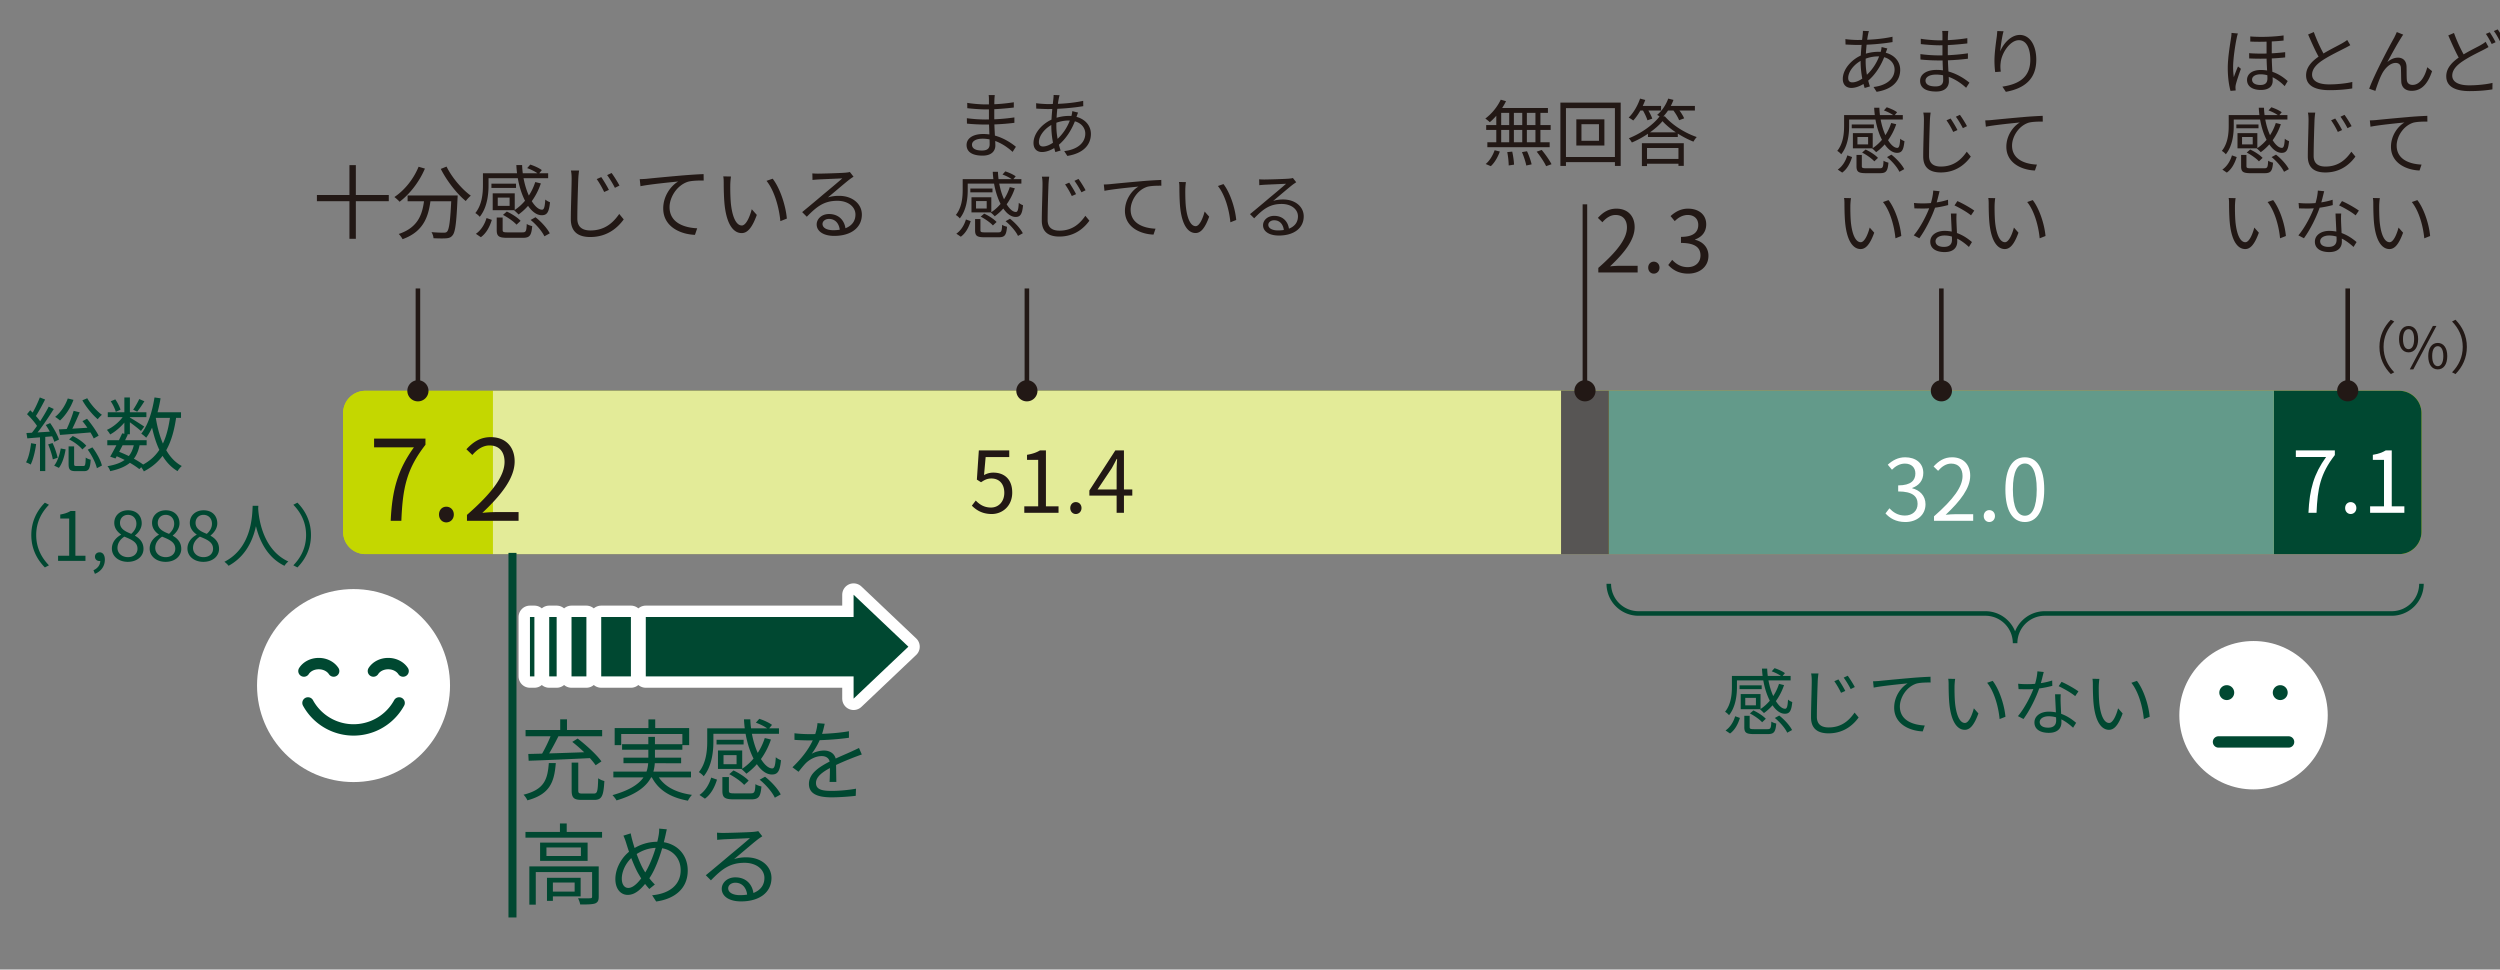 <svg width="312" height="121" fill="none" xmlns="http://www.w3.org/2000/svg"><rect width="100%" height="100%" fill="#808080" stroke="none"/><g clip-path="url(#clip0_1002_30672)"><path d="M71.326 84.412h1.85V77h-1.85v7.412zm-2.784 0h.928V77h-.928v7.412zm-2.405 0h.555V77h-.555v7.412zm8.895 0h3.706V77h-3.706v7.412zm38.333-3.706l-6.836-6.483V77H80.594v7.412h25.935v2.778l6.836-6.484z" fill="#fff"/><path d="M71.326 84.412h1.85V77h-1.85v7.412zm-2.784 0h.928V77h-.928v7.412zm-2.405 0h.555V77h-.555v7.412zm8.895 0h3.706V77h-3.706v7.412zm38.333-3.706l-6.836-6.483V77H80.594v7.412h25.935v2.778l6.836-6.484z" stroke="#fff" stroke-width="2.84" stroke-linecap="round" stroke-linejoin="round"/><path d="M113.365 80.706l-6.836-6.483V77H80.594v7.412h25.935v2.778l6.836-6.484zm-44.823 3.706h.928V77h-.928v7.412zm-2.405 0h.555V77h-.555v7.412zm5.19 0h1.856V77h-1.857v7.412zm3.705 0h3.706V77h-3.706v7.412z" fill="#004831"/><path d="M299.418 48.772H45.594a2.778 2.778 0 00-2.778 2.777v14.824a2.778 2.778 0 002.778 2.778h253.824a2.777 2.777 0 002.777-2.778V51.549a2.777 2.777 0 00-2.777-2.777z" fill="#C4D700"/><path d="M283.785 48.772h15.634a2.784 2.784 0 012.778 2.777v14.824a2.784 2.784 0 01-2.778 2.778h-15.634" fill="#004831"/><path d="M296.955 43.29c0-1.39.564-2.516 1.419-3.386l.428.22c-.827.85-1.333 1.898-1.333 3.167 0 1.276.506 2.324 1.333 3.173l-.428.22c-.855-.87-1.419-1.996-1.419-3.393zm3.637.685c-.72 0-1.191-.599-1.191-1.654 0-1.048.471-1.64 1.191-1.64.72 0 1.19.592 1.19 1.64 0 1.055-.47 1.654-1.19 1.654zm0-.4c.413 0 .691-.427.691-1.254 0-.834-.278-1.24-.691-1.24-.414 0-.699.406-.699 1.24 0 .827.285 1.255.699 1.255zm.149 2.525l2.881-5.419h.442l-2.881 5.419h-.442zm3.494 0c-.72 0-1.191-.6-1.191-1.662 0-1.04.471-1.64 1.191-1.64.706 0 1.184.6 1.184 1.64 0 1.063-.478 1.662-1.184 1.662zm0-.4c.406 0 .692-.427.692-1.262 0-.834-.286-1.233-.692-1.233-.413 0-.699.4-.699 1.233 0 .835.286 1.262.699 1.262zm3.629-2.41c0 1.398-.564 2.525-1.419 3.395l-.428-.221c.827-.849 1.333-1.897 1.333-3.173 0-1.27-.506-2.318-1.333-3.166l.428-.221c.855.87 1.419 1.996 1.419 3.387z" fill="#221815"/><path d="M283.785 48.772h-83V69.15h83V48.77z" fill="#639A8A"/><path d="M200.784 48.772h-5.968V69.15h5.968V48.77z" fill="#575554"/><path d="M194.816 48.772H61.496V69.15h133.32V48.77z" fill="#E3EB98"/><path d="M61.497 69.15H45.602a2.784 2.784 0 01-2.778-2.777V51.549a2.784 2.784 0 012.778-2.777h15.895" fill="#C4D700"/><path d="M39.55 24.34h8.97v.77h-8.97v-.77zm4.06-3.73h.8v9.19h-.8v-9.19zm7.26 3.78h5.72v.73h-5.72v-.73zm5.47 0h.78s-.01.26-.02.36c-.14 3.1-.28 4.26-.64 4.64-.2.25-.42.32-.77.35-.33.03-.96.02-1.59-.01-.01-.23-.11-.54-.25-.76.66.06 1.28.07 1.52.07.2 0 .32-.02.42-.13.27-.27.42-1.41.55-4.38v-.14zm-4.1-3.58l.79.23c-.72 1.69-1.9 3.18-3.16 4.14-.14-.16-.46-.45-.65-.59 1.28-.86 2.39-2.24 3.02-3.78zm3.49-.02c.65 1.34 1.94 2.86 3.03 3.63-.2.16-.48.46-.63.67-1.11-.9-2.37-2.52-3.12-4.01l.72-.29zm-2.75 3.8h.8c-.23 2.19-.75 4.26-3.54 5.26-.09-.19-.31-.49-.48-.65 2.62-.87 3.02-2.72 3.22-4.61zm12.81-3.61l.39-.44c.5.16 1.12.44 1.44.69l-.41.5c-.3-.26-.91-.57-1.42-.75zm-5.17.64h7.79v.62h-7.79v-.62zm.71 1.3h3.07v.53h-3.07v-.53zm.16 1.21h.63v1.82h-.63v-1.82zm5.31-1.41l.7.17c-.56 1.66-1.57 3.01-2.79 3.88-.11-.14-.39-.39-.54-.52 1.21-.78 2.15-2.03 2.63-3.53zm-2.36-2.12h.72c.11 3.08 1.47 5.58 2.49 5.57.25 0 .35-.36.4-1.27.15.14.4.27.59.34-.12 1.27-.39 1.62-1.03 1.62-1.58 0-3.01-2.9-3.17-6.26zm-2.95 3.53h2.75v2.1h-2.75v-.54h2.11v-1.03h-2.11v-.53zm.5 3.02h.74v1.55c0 .25.1.3.63.3h1.83c.44 0 .51-.12.55-1.05.16.12.47.22.68.27-.1 1.18-.32 1.46-1.17 1.46h-1.94c-1.06 0-1.32-.2-1.32-.97v-1.56zm.78-.33l.48-.42c.63.29 1.37.77 1.72 1.16l-.51.48c-.34-.39-1.07-.9-1.69-1.22zm3.45.63l.61-.34c.72.56 1.47 1.39 1.78 2.01l-.67.37c-.28-.61-1-1.46-1.72-2.04zm-5.5-.24l.66.23c-.25.81-.66 1.65-1.37 2.16l-.62-.42c.67-.46 1.11-1.22 1.33-1.97zm-.45-5.59h.7v1.51c0 1.16-.18 2.8-1.1 3.93-.1-.14-.4-.39-.55-.47.84-1.04.95-2.45.95-3.47v-1.5zm14.77.48c.25.37.72 1.12.95 1.6l-.59.26c-.25-.53-.6-1.15-.93-1.61l.57-.25zm1.29-.51c.26.35.74 1.1.98 1.57l-.57.28c-.27-.53-.64-1.14-.97-1.59l.56-.26zm-4.06-.31c-.05.34-.08.68-.1 1.01-.04 1.13-.12 3.5-.12 4.99 0 1.1.69 1.48 1.64 1.48 1.83 0 2.87-1.02 3.59-2.06l.56.68c-.68.94-1.97 2.2-4.17 2.2-1.44 0-2.43-.59-2.43-2.23 0-1.48.1-4.01.1-5.06 0-.37-.02-.72-.09-1.01h1.02zm7.57 1.08c.38-.01.7-.03.9-.05.65-.07 2.53-.25 4.38-.41 1.09-.09 2.02-.15 2.69-.17l.01.8c-.58-.01-1.45.01-1.96.15-1.43.46-2.3 1.99-2.3 3.17 0 1.95 1.83 2.57 3.45 2.64l-.28.82c-1.86-.07-3.96-1.05-3.96-3.29 0-1.56.95-2.83 1.87-3.37-1.08.11-3.62.36-4.71.59l-.09-.88zm11.39-.33c-.05.23-.08.71-.09.97-.01.62 0 1.54.07 2.36.17 1.67.65 2.78 1.37 2.78.51 0 .98-1.03 1.24-2.03l.63.71c-.61 1.69-1.21 2.27-1.89 2.27-.95 0-1.85-.94-2.13-3.53-.09-.86-.11-2.08-.11-2.66 0-.23 0-.66-.06-.89l.97.02zm5.2.27c.9 1.16 1.62 3.29 1.77 4.98l-.81.32c-.17-1.8-.78-3.86-1.73-5.03l.77-.27zm4.95-.66c.22.02.5.03.7.03.53 0 2.9-.07 3.43-.12.3-.03.44-.05.55-.09l.46.59c-.18.12-.38.25-.57.4-.49.38-1.85 1.55-2.63 2.19.46-.15.94-.2 1.39-.2 1.66 0 2.85.99 2.85 2.34 0 1.61-1.33 2.66-3.45 2.66-1.36 0-2.19-.59-2.19-1.43 0-.68.62-1.3 1.54-1.3 1.33 0 2 .94 2.07 1.95l-.72.12c-.06-.85-.55-1.46-1.35-1.46-.46 0-.81.28-.81.63 0 .49.55.78 1.34.78 1.7 0 2.77-.7 2.77-1.95 0-.99-.94-1.72-2.25-1.72-1.66 0-2.56.7-3.82 1.99l-.58-.58c.83-.68 2.12-1.76 2.69-2.25.56-.46 1.82-1.51 2.32-1.96-.53.03-2.53.11-3.05.14-.23.02-.45.03-.67.06l-.02-.82zm22.768-9.777a6.753 6.753 0 00-.045.603c-.018.36-.018 1.566-.018 2.322 0 1.188.135 2.763.135 3.366 0 .63-.414 1.269-1.584 1.269-1.296 0-2.007-.459-2.007-1.332 0-.819.783-1.368 2.079-1.368 1.899 0 3.384 1.026 4.077 1.593l-.414.639c-.81-.747-2.142-1.647-3.744-1.647-.864 0-1.323.333-1.323.747 0 .423.351.729 1.242.729.522 0 .963-.153.963-.783 0-.693-.09-2.421-.09-3.213v-2.385c0-.153-.009-.423-.036-.54h.765zm-3.438.972c.576.108 1.701.198 2.295.198a22.31 22.31 0 003.519-.27v.657c-1.017.117-2.304.234-3.51.234-.621 0-1.728-.081-2.295-.153l-.009-.666zm-.045 1.917a17.91 17.91 0 002.259.162c1.305 0 2.502-.09 3.672-.261v.675a28.178 28.178 0 01-3.672.216c-.621 0-1.611-.045-2.25-.117l-.009-.675zm11.574-2.871a4.24 4.24 0 00-.099.396c-.153.756-.306 2.178-.306 3.411 0 1.17.252 2.25.531 3.096l-.657.198a11.415 11.415 0 01-.504-3.222c0-1.233.18-2.691.261-3.465.018-.162.027-.324.027-.441l.747.027zm-1.449 1.107c1.584 0 3.15-.126 4.392-.405l.009.666c-1.296.225-3.069.36-4.41.36-.387 0-1.089-.036-1.458-.054l-.018-.675c.315.054 1.098.108 1.485.108zm3.753 1.062c-.054.117-.135.36-.189.504-.531 1.665-1.431 2.916-2.376 3.645-.576.441-1.296.774-1.935.774-.594 0-1.062-.36-1.062-1.125 0-1.233 1.143-2.502 2.475-3.015a5.65 5.65 0 011.917-.369c1.701 0 2.772.99 2.772 2.25 0 1.287-.855 2.412-2.943 2.745l-.387-.603c1.62-.18 2.628-1.017 2.628-2.178 0-.873-.738-1.638-2.079-1.638-.756 0-1.422.216-1.881.423-1.017.45-1.827 1.44-1.827 2.268 0 .369.18.549.513.549.45 0 1.035-.252 1.611-.756.801-.702 1.539-1.674 1.953-3.132a3.33 3.33 0 00.09-.522l.72.18zm-9.432 7.732l.351-.396c.45.144 1.008.396 1.296.621l-.369.45c-.27-.234-.819-.513-1.278-.675zm-4.653.576h7.011v.558h-7.011v-.558zm.639 1.17h2.763v.477h-2.763v-.477zm.144 1.089h.567v1.638h-.567v-1.638zm4.779-1.269l.63.153c-.504 1.494-1.413 2.709-2.511 3.492-.099-.126-.351-.351-.486-.468 1.089-.702 1.935-1.827 2.367-3.177zm-2.124-1.908h.648c.099 2.772 1.323 5.022 2.241 5.013.225 0 .315-.324.36-1.143.135.126.36.243.531.306-.108 1.143-.351 1.458-.927 1.458-1.422 0-2.709-2.61-2.853-5.634zm-2.655 3.177h2.475v1.89h-2.475v-.486h1.899v-.927h-1.899v-.477zm.45 2.718h.666v1.395c0 .225.09.27.567.27h1.647c.396 0 .459-.108.495-.945.144.108.423.198.612.243-.09 1.062-.288 1.314-1.053 1.314h-1.746c-.954 0-1.188-.18-1.188-.873v-1.404zm.702-.297l.432-.378c.567.261 1.233.693 1.548 1.044l-.459.432c-.306-.351-.963-.81-1.521-1.098zm3.105.567l.549-.306c.648.504 1.323 1.251 1.602 1.809l-.603.333c-.252-.549-.9-1.314-1.548-1.836zm-4.95-.216l.594.207c-.225.729-.594 1.485-1.233 1.944l-.558-.378c.603-.414.999-1.098 1.197-1.773zm-.405-5.031h.63v1.359c0 1.044-.162 2.52-.99 3.537a2.024 2.024 0 00-.495-.423c.756-.936.855-2.205.855-3.123v-1.35zm13.293.432c.225.333.648 1.008.855 1.44l-.531.234a9.962 9.962 0 00-.837-1.449l.513-.225zm1.161-.459c.234.315.666.99.882 1.413l-.513.252a11.217 11.217 0 00-.873-1.431l.504-.234zm-3.654-.279c-.045.306-.072.612-.09.909-.036 1.017-.108 3.15-.108 4.491 0 .99.621 1.332 1.476 1.332 1.647 0 2.583-.918 3.231-1.854l.504.612c-.612.846-1.773 1.98-3.753 1.98-1.296 0-2.187-.531-2.187-2.007 0-1.332.09-3.609.09-4.554 0-.333-.018-.648-.081-.909h.918zm6.813.972c.342-.009.63-.027.81-.045.585-.063 2.277-.225 3.942-.369a49.562 49.562 0 012.421-.153l.009.72c-.522-.009-1.305.009-1.764.135-1.287.414-2.07 1.791-2.07 2.853 0 1.755 1.647 2.313 3.105 2.376l-.252.738c-1.674-.063-3.564-.945-3.564-2.961 0-1.404.855-2.547 1.683-3.033-.972.099-3.258.324-4.239.531l-.081-.792zm10.251-.297c-.045.207-.072.639-.081.873-.009.558 0 1.386.063 2.124.153 1.503.585 2.502 1.233 2.502.459 0 .882-.927 1.116-1.827l.567.639c-.549 1.521-1.089 2.043-1.701 2.043-.855 0-1.665-.846-1.917-3.177-.081-.774-.099-1.872-.099-2.394 0-.207 0-.594-.054-.801l.873.018zm4.68.243c.81 1.044 1.458 2.961 1.593 4.482l-.729.288c-.153-1.62-.702-3.474-1.557-4.527l.693-.243zm4.455-.594a7.7 7.7 0 00.63.027c.477 0 2.61-.063 3.087-.108.27-.027.396-.045.495-.081l.414.531c-.162.108-.342.225-.513.36-.441.342-1.665 1.395-2.367 1.971.414-.135.846-.18 1.251-.18 1.494 0 2.565.891 2.565 2.106 0 1.449-1.197 2.394-3.105 2.394-1.224 0-1.971-.531-1.971-1.287 0-.612.558-1.17 1.386-1.17 1.197 0 1.8.846 1.863 1.755l-.648.108c-.054-.765-.495-1.314-1.215-1.314-.414 0-.729.252-.729.567 0 .441.495.702 1.206.702 1.53 0 2.493-.63 2.493-1.755 0-.891-.846-1.548-2.025-1.548-1.494 0-2.304.63-3.438 1.791l-.522-.522c.747-.612 1.908-1.584 2.421-2.025a89.019 89.019 0 002.088-1.764c-.477.027-2.277.099-2.745.126-.207.018-.405.027-.603.054l-.018-.738zm76.097-18.495a4.24 4.24 0 00-.099.396c-.153.756-.306 2.178-.306 3.411 0 1.17.252 2.25.531 3.096l-.657.198a11.415 11.415 0 01-.504-3.222c0-1.233.18-2.691.261-3.465.018-.162.027-.324.027-.441l.747.027zm-1.449 1.107c1.584 0 3.15-.126 4.392-.405l.009.666c-1.296.225-3.069.36-4.41.36-.387 0-1.089-.036-1.458-.054l-.018-.675c.315.054 1.098.108 1.485.108zm3.753 1.062c-.054.117-.135.36-.189.504-.531 1.665-1.431 2.916-2.376 3.645-.576.441-1.296.774-1.935.774-.594 0-1.062-.36-1.062-1.125 0-1.233 1.143-2.502 2.475-3.015a5.65 5.65 0 011.917-.369c1.701 0 2.772.99 2.772 2.25 0 1.287-.855 2.412-2.943 2.745l-.387-.603c1.62-.18 2.628-1.017 2.628-2.178 0-.873-.738-1.638-2.079-1.638-.756 0-1.422.216-1.881.423-1.017.45-1.827 1.44-1.827 2.268 0 .369.18.549.513.549.45 0 1.035-.252 1.611-.756.801-.702 1.539-1.674 1.953-3.132a3.33 3.33 0 00.09-.522l.72.18zm7.605-2.187a6.753 6.753 0 00-.045.603c-.018.36-.018 1.566-.018 2.322 0 1.188.135 2.763.135 3.366 0 .63-.414 1.269-1.584 1.269-1.296 0-2.007-.459-2.007-1.332 0-.819.783-1.368 2.079-1.368 1.899 0 3.384 1.026 4.077 1.593l-.414.639c-.81-.747-2.142-1.647-3.744-1.647-.864 0-1.323.333-1.323.747 0 .423.351.729 1.242.729.522 0 .963-.153.963-.783 0-.693-.09-2.421-.09-3.213V4.403c0-.153-.009-.423-.036-.54h.765zm-3.438.972c.576.108 1.701.198 2.295.198a22.31 22.31 0 003.519-.27v.657c-1.017.117-2.304.234-3.51.234-.621 0-1.728-.081-2.295-.153l-.009-.666zm-.045 1.917a17.91 17.91 0 002.259.162c1.305 0 2.502-.09 3.672-.261v.675a28.178 28.178 0 01-3.672.216c-.621 0-1.611-.045-2.25-.117l-.009-.675zm10.377-2.853c-.189.666-.36 1.881-.414 2.511.369-.927 1.305-2.052 2.448-2.052 1.188 0 2.052 1.206 2.052 3.096 0 2.493-1.575 3.6-3.798 4.005l-.432-.648c1.962-.297 3.483-1.089 3.483-3.348 0-1.422-.477-2.448-1.422-2.448-1.125 0-2.169 1.638-2.277 2.817-.045.342-.045.657.018 1.107l-.702.054c-.045-.342-.09-.846-.09-1.431 0-.855.171-2.178.279-2.916.036-.27.054-.522.072-.774l.783.027zm-14.931 9.883l.351-.396c.45.144 1.008.396 1.296.621l-.369.45c-.27-.234-.819-.513-1.278-.675zm-4.653.576h7.011v.558h-7.011v-.558zm.639 1.17h2.763v.477h-2.763v-.477zm.144 1.089h.567v1.638h-.567v-1.638zm4.779-1.269l.63.153c-.504 1.494-1.413 2.709-2.511 3.492-.099-.126-.351-.351-.486-.468 1.089-.702 1.935-1.827 2.367-3.177zm-2.124-1.908h.648c.099 2.772 1.323 5.022 2.241 5.013.225 0 .315-.324.36-1.143.135.126.36.243.531.306-.108 1.143-.351 1.458-.927 1.458-1.422 0-2.709-2.61-2.853-5.634zm-2.655 3.177h2.475v1.89h-2.475v-.486h1.899v-.927h-1.899v-.477zm.45 2.718h.666v1.395c0 .225.09.27.567.27h1.647c.396 0 .459-.108.495-.945.144.108.423.198.612.243-.09 1.062-.288 1.314-1.053 1.314h-1.746c-.954 0-1.188-.18-1.188-.873v-1.404zm.702-.297l.432-.378c.567.261 1.233.693 1.548 1.044l-.459.432c-.306-.351-.963-.81-1.521-1.098zm3.105.567l.549-.306c.648.504 1.323 1.251 1.602 1.809l-.603.333c-.252-.549-.9-1.314-1.548-1.836zm-4.95-.216l.594.207c-.225.729-.594 1.485-1.233 1.944l-.558-.378c.603-.414.999-1.098 1.197-1.773zm-.405-5.031h.63v1.359c0 1.044-.162 2.52-.99 3.537a2.024 2.024 0 00-.495-.423c.756-.936.855-2.205.855-3.123v-1.35zm13.293.432c.225.333.648 1.008.855 1.44l-.531.234a9.962 9.962 0 00-.837-1.449l.513-.225zm1.161-.459c.234.315.666.99.882 1.413l-.513.252a11.217 11.217 0 00-.873-1.431l.504-.234zm-3.654-.279c-.045.306-.072.612-.09.909-.036 1.017-.108 3.15-.108 4.491 0 .99.621 1.332 1.476 1.332 1.647 0 2.583-.918 3.231-1.854l.504.612c-.612.846-1.773 1.98-3.753 1.98-1.296 0-2.187-.531-2.187-2.007 0-1.332.09-3.609.09-4.554 0-.333-.018-.648-.081-.909h.918zm6.813.972c.342-.009.63-.027.81-.045.585-.063 2.277-.225 3.942-.369a49.562 49.562 0 012.421-.153l.009.72c-.522-.009-1.305.009-1.764.135-1.287.414-2.07 1.791-2.07 2.853 0 1.755 1.647 2.313 3.105 2.376l-.252.738c-1.674-.063-3.564-.945-3.564-2.961 0-1.404.855-2.547 1.683-3.033-.972.099-3.258.324-4.239.531l-.081-.792zm-16.749 9.703c-.045.207-.072.639-.081.873-.009.558 0 1.386.063 2.124.153 1.503.585 2.502 1.233 2.502.459 0 .882-.927 1.116-1.827l.567.639c-.549 1.521-1.089 2.043-1.701 2.043-.855 0-1.665-.846-1.917-3.177-.081-.774-.099-1.872-.099-2.394 0-.207 0-.594-.054-.801l.873.018zm4.68.243c.81 1.044 1.458 2.961 1.593 4.482l-.729.288c-.153-1.62-.702-3.474-1.557-4.527l.693-.243zm3.177.36c.333.036.72.054 1.107.054.972 0 2.106-.117 3.141-.459l.018.666c-.882.243-2.061.441-3.159.432-.333 0-.72-.009-1.053-.018l-.054-.675zm3.195-1.467c-.117.441-.306 1.287-.522 1.926-.432 1.296-1.26 2.934-2.007 3.942l-.693-.36c.801-.936 1.638-2.538 2.007-3.6.198-.567.396-1.359.423-1.989l.792.081zm2.124 2.781a8.792 8.792 0 00-.018.963c.018.585.099 1.953.099 2.547 0 .72-.459 1.305-1.575 1.305-.99 0-1.791-.396-1.791-1.296 0-.828.783-1.35 1.791-1.35 1.512 0 2.673.756 3.411 1.395l-.378.612c-.693-.63-1.728-1.431-3.051-1.431-.666 0-1.116.306-1.116.72s.351.702 1.053.702c.747 0 .999-.396.999-.882 0-.684-.099-2.295-.135-3.285h.711zm1.8.234c-.486-.414-1.467-.963-2.061-1.242l.36-.54c.657.279 1.674.864 2.106 1.188l-.405.594zm3.024-2.151c-.045.207-.072.639-.081.873-.009.558 0 1.386.063 2.124.153 1.503.585 2.502 1.233 2.502.459 0 .882-.927 1.116-1.827l.567.639c-.549 1.521-1.089 2.043-1.701 2.043-.855 0-1.665-.846-1.917-3.177-.081-.774-.099-1.872-.099-2.394 0-.207 0-.594-.054-.801l.873.018zm4.68.243c.81 1.044 1.458 2.961 1.593 4.482l-.729.288c-.153-1.62-.702-3.474-1.557-4.527l.693-.243zm29.829-20.09v2.079c0 1.134.117 2.394.117 3.105 0 .738-.513 1.161-1.476 1.161-.999 0-1.728-.414-1.728-1.26 0-.63.522-1.233 1.719-1.233 1.593 0 2.682.783 3.357 1.386l-.378.63c-.855-.882-1.935-1.476-2.997-1.476-.648 0-1.071.261-1.071.657 0 .441.405.675 1.035.675.702 0 .882-.36.882-.846 0-.504-.108-1.836-.108-2.772V4.88h.648zm-2.826 1.755c1.62.126 3.276.018 4.5-.126v.657a29.323 29.323 0 01-4.491.126l-.009-.657zm.144-2.088c1.449.117 3.105.027 4.158-.126v.639c-1.035.108-2.7.198-4.158.126v-.639zm-1.548-.369a4.55 4.55 0 00-.153.603c-.18.837-.441 2.574-.441 3.582 0 .441.027.828.09 1.269.135-.405.36-.981.522-1.341l.36.297c-.225.621-.54 1.548-.639 1.989a1.579 1.579 0 00-.036.396c0 .09.018.225.027.315l-.648.054c-.18-.648-.342-1.638-.342-2.853 0-1.323.297-2.997.405-3.744.036-.207.063-.45.063-.639l.792.072zm14.031 1.458c-.198.117-.423.243-.693.378-.603.315-1.854.909-2.736 1.485-.837.549-1.341 1.143-1.341 1.818 0 .747.72 1.215 2.142 1.215.972 0 2.178-.126 2.88-.306l-.009.81c-.675.117-1.719.216-2.844.216-1.692 0-2.916-.504-2.916-1.854 0-.972.657-1.737 1.719-2.439.918-.612 2.178-1.215 2.763-1.548.261-.153.459-.27.648-.423l.387.648zm-4.554-1.638a20.499 20.499 0 001.386 3.006l-.612.369c-.459-.738-.999-1.953-1.485-3.069l.711-.306zm11.16.324c-.081.108-.189.27-.288.441-.405.621-1.233 2.115-1.692 2.988.432-.387.9-.558 1.332-.558.603 0 1.035.387 1.062 1.098.018.531 0 1.215.036 1.656.027.45.333.648.72.648 1.008 0 1.602-1.242 1.827-2.205l.603.486c-.477 1.449-1.233 2.457-2.538 2.457-.963 0-1.278-.603-1.305-1.134-.027-.531-.018-1.224-.045-1.719-.018-.387-.252-.63-.657-.63-.72 0-1.404.738-1.746 1.449-.279.531-.657 1.602-.783 2.043l-.774-.27c.657-1.818 2.628-5.508 3.123-6.372.099-.216.216-.432.324-.702l.801.324zm10.645 1.548c-.207.126-.432.243-.693.378-.612.315-1.611.783-2.493 1.368-.837.549-1.341 1.143-1.341 1.818 0 .747.711 1.215 2.133 1.215.981 0 2.187-.126 2.889-.306l-.009.81c-.675.117-1.719.216-2.844.216-1.692 0-2.916-.504-2.916-1.854 0-.972.657-1.737 1.71-2.439.918-.612 1.971-1.107 2.556-1.431.261-.153.459-.27.648-.432l.36.657zm-4.311-1.755a19.065 19.065 0 001.386 2.997l-.621.378c-.45-.738-.99-1.953-1.476-3.069l.711-.306zm4.464-.09c.225.333.549.873.729 1.242l-.486.225c-.18-.369-.477-.918-.729-1.26l.486-.207zm.99-.36c.234.333.585.9.756 1.233l-.486.216c-.198-.387-.486-.909-.747-1.242l.477-.207zm-28.6 10.117l.351-.396c.45.144 1.008.396 1.296.621l-.369.45c-.27-.234-.819-.513-1.278-.675zm-4.653.576h7.011v.558h-7.011v-.558zm.639 1.17h2.763v.477h-2.763v-.477zm.144 1.089h.567v1.638h-.567v-1.638zm4.779-1.269l.63.153c-.504 1.494-1.413 2.709-2.511 3.492-.099-.126-.351-.351-.486-.468 1.089-.702 1.935-1.827 2.367-3.177zm-2.124-1.908h.648c.099 2.772 1.323 5.022 2.241 5.013.225 0 .315-.324.36-1.143.135.126.36.243.531.306-.108 1.143-.351 1.458-.927 1.458-1.422 0-2.709-2.61-2.853-5.634zm-2.655 3.177h2.475v1.89h-2.475v-.486h1.899v-.927h-1.899v-.477zm.45 2.718h.666v1.395c0 .225.09.27.567.27h1.647c.396 0 .459-.108.495-.945.144.108.423.198.612.243-.09 1.062-.288 1.314-1.053 1.314h-1.746c-.954 0-1.188-.18-1.188-.873v-1.404zm.702-.297l.432-.378c.567.261 1.233.693 1.548 1.044l-.459.432c-.306-.351-.963-.81-1.521-1.098zm3.105.567l.549-.306c.648.504 1.323 1.251 1.602 1.809l-.603.333c-.252-.549-.9-1.314-1.548-1.836zm-4.95-.216l.594.207c-.225.729-.594 1.485-1.233 1.944l-.558-.378c.603-.414.999-1.098 1.197-1.773zm-.405-5.031h.63v1.359c0 1.044-.162 2.52-.99 3.537a2.024 2.024 0 00-.495-.423c.756-.936.855-2.205.855-3.123v-1.35zm13.293.432c.225.333.648 1.008.855 1.44l-.531.234a9.962 9.962 0 00-.837-1.449l.513-.225zm1.161-.459c.234.315.666.99.882 1.413l-.513.252a11.217 11.217 0 00-.873-1.431l.504-.234zm-3.654-.279c-.045.306-.072.612-.09.909-.036 1.017-.108 3.15-.108 4.491 0 .99.621 1.332 1.476 1.332 1.647 0 2.583-.918 3.231-1.854l.504.612c-.612.846-1.773 1.98-3.753 1.98-1.296 0-2.187-.531-2.187-2.007 0-1.332.09-3.609.09-4.554 0-.333-.018-.648-.081-.909h.918zm6.813.972c.342-.009.63-.027.81-.045.585-.063 2.277-.225 3.942-.369a49.562 49.562 0 012.421-.153l.009.72c-.522-.009-1.305.009-1.764.135-1.287.414-2.07 1.791-2.07 2.853 0 1.755 1.647 2.313 3.105 2.376l-.252.738c-1.674-.063-3.564-.945-3.564-2.961 0-1.404.855-2.547 1.683-3.033-.972.099-3.258.324-4.239.531l-.081-.792zm-16.749 9.703c-.045.207-.072.639-.081.873-.009.558 0 1.386.063 2.124.153 1.503.585 2.502 1.233 2.502.459 0 .882-.927 1.116-1.827l.567.639c-.549 1.521-1.089 2.043-1.701 2.043-.855 0-1.665-.846-1.917-3.177-.081-.774-.099-1.872-.099-2.394 0-.207 0-.594-.054-.801l.873.018zm4.68.243c.81 1.044 1.458 2.961 1.593 4.482l-.729.288c-.153-1.62-.702-3.474-1.557-4.527l.693-.243zm3.177.36c.333.036.72.054 1.107.054.972 0 2.106-.117 3.141-.459l.018.666c-.882.243-2.061.441-3.159.432-.333 0-.72-.009-1.053-.018l-.054-.675zm3.195-1.467c-.117.441-.306 1.287-.522 1.926-.432 1.296-1.26 2.934-2.007 3.942l-.693-.36c.801-.936 1.638-2.538 2.007-3.6.198-.567.396-1.359.423-1.989l.792.081zm2.124 2.781a8.792 8.792 0 00-.018.963c.018.585.099 1.953.099 2.547 0 .72-.459 1.305-1.575 1.305-.99 0-1.791-.396-1.791-1.296 0-.828.783-1.35 1.791-1.35 1.512 0 2.673.756 3.411 1.395l-.378.612c-.693-.63-1.728-1.431-3.051-1.431-.666 0-1.116.306-1.116.72s.351.702 1.053.702c.747 0 .999-.396.999-.882 0-.684-.099-2.295-.135-3.285h.711zm1.8.234c-.486-.414-1.467-.963-2.061-1.242l.36-.54c.657.279 1.674.864 2.106 1.188l-.405.594zm3.024-2.151c-.045.207-.072.639-.081.873-.009.558 0 1.386.063 2.124.153 1.503.585 2.502 1.233 2.502.459 0 .882-.927 1.116-1.827l.567.639c-.549 1.521-1.089 2.043-1.701 2.043-.855 0-1.665-.846-1.917-3.177-.081-.774-.099-1.872-.099-2.394 0-.207 0-.594-.054-.801l.873.018zm4.68.243c.81 1.044 1.458 2.961 1.593 4.482l-.729.288c-.153-1.62-.702-3.474-1.557-4.527l.693-.243zM187.295 12.44l.657.189c-.495 1.017-1.269 1.989-2.025 2.619a4.684 4.684 0 00-.558-.45 6.51 6.51 0 001.926-2.358zm-.315 1.035h6.201v.612h-6.426l.225-.612zm-1.503 2.133h8.046v.612h-8.046v-.612zm.144 2.151h7.776v.612h-7.776v-.612zm2.727-4.077h.585v4.374h-.585v-4.374zm-1.611 0h.612v4.401h-.612v-4.401zm3.24 0h.576v4.401h-.576v-4.401zm1.647 0h.621v4.401h-.621v-4.401zm-3.519 5.301l.621-.063c.117.531.216 1.215.225 1.629l-.666.099c0-.423-.072-1.125-.18-1.665zm1.836 0l.63-.108c.243.513.486 1.215.576 1.638l-.666.144c-.081-.432-.306-1.134-.54-1.674zm1.836-.054l.63-.216c.45.54.981 1.296 1.224 1.782l-.675.243c-.216-.477-.729-1.251-1.179-1.809zm-5.247-.18l.648.162c-.234.675-.648 1.395-1.125 1.827l-.639-.27c.468-.378.891-1.062 1.116-1.719zm10.836-3.249v2.07h2.187V15.5h-2.187zm-.639-.603h3.501v3.267h-3.501v-3.267zm-1.989-2.088h7.524v7.902h-.72v-7.218h-6.111v7.218h-.693v-7.902zm.387 6.786h6.831v.639h-6.831v-.639zm10.539-3.078h3.726v.585h-3.726v-.585zm-.387 3.321h4.491v.594h-4.491v-.594zm2.205-4.716c-.792.954-2.286 2.016-3.825 2.664a2.885 2.885 0 00-.378-.531c1.584-.621 3.087-1.728 3.834-2.727h.666c.981 1.134 2.565 2.097 3.978 2.574a2.73 2.73 0 00-.414.576c-1.377-.54-2.97-1.557-3.861-2.556zm-2.574 2.754h5.229v2.826h-.666V18.47h-3.924v2.259h-.639v-2.853zm-.414-4.653h2.808v.576h-2.808v-.576zm3.402 0h3.627v.576h-3.627v-.576zm-3.213-.918l.648.171c-.36.972-.918 1.944-1.503 2.565a4.398 4.398 0 00-.567-.369c.594-.576 1.116-1.476 1.422-2.367zm3.51 0l.657.162c-.324.891-.882 1.728-1.476 2.268a3.336 3.336 0 00-.567-.396c.594-.486 1.107-1.242 1.386-2.034zm-3.231 1.35l.567-.171c.27.414.558.963.675 1.323l-.603.207c-.108-.36-.378-.936-.639-1.359zm3.78 0l.594-.189c.333.387.702.936.846 1.305l-.63.234c-.135-.369-.486-.936-.81-1.35zM53.477 48.771a1.32 1.32 0 01-2.641 0c0-.725.595-1.32 1.32-1.32.726 0 1.32.595 1.32 1.32z" fill="#221815"/><path d="M52.156 36v14" stroke="#221815" stroke-width=".57" stroke-miterlimit="10"/><path d="M129.476 48.771a1.32 1.32 0 11-2.64 0 1.32 1.32 0 012.64 0z" fill="#221815"/><path d="M128.156 36v14" stroke="#221815" stroke-width=".57" stroke-miterlimit="10"/><path d="M199.125 48.771a1.32 1.32 0 01-2.641 0c0-.725.595-1.32 1.321-1.32.725 0 1.32.595 1.32 1.32z" fill="#221815"/><path d="M197.797 25.5V50" stroke="#221815" stroke-width=".57" stroke-miterlimit="10"/><path d="M243.607 48.771a1.32 1.32 0 11-2.64 0 1.32 1.32 0 012.64 0z" fill="#221815"/><path d="M242.281 36v14" stroke="#221815" stroke-width=".57" stroke-miterlimit="10"/><path d="M294.314 48.771a1.32 1.32 0 11-2.64 0 1.32 1.32 0 012.64 0z" fill="#221815"/><path d="M292.994 36v14" stroke="#221815" stroke-width=".57" stroke-miterlimit="10"/><path d="M48.758 65c.182-3.878.882-6.37 2.898-9.17h-4.97v-1.092h6.412v.77c-2.408 3.094-2.842 5.488-3.01 9.492h-1.33zm6.94.196c-.504 0-.91-.406-.91-.98 0-.588.406-.98.91-.98.518 0 .938.392.938.98 0 .574-.42.98-.938.98zm2.58-.196v-.742c3.22-2.814 4.69-4.872 4.69-6.622 0-1.176-.602-2.044-1.876-2.044-.84 0-1.568.518-2.142 1.19l-.742-.714c.84-.91 1.736-1.512 3.038-1.512 1.834 0 2.982 1.19 2.982 3.024 0 2.058-1.61 4.144-4.032 6.426a17.4 17.4 0 011.68-.098h2.842V65h-6.44zm141.191-31v-.566c2.455-2.144 3.575-3.713 3.575-5.046 0-.897-.459-1.558-1.43-1.558-.64 0-1.195.395-1.632.907l-.566-.544c.64-.694 1.323-1.153 2.316-1.153 1.397 0 2.272.907 2.272 2.305 0 1.568-1.227 3.158-3.073 4.897a13.26 13.26 0 011.281-.074h2.166V34h-4.909zm6.922.15c-.384 0-.694-.31-.694-.747 0-.449.31-.747.694-.747.395 0 .715.298.715.747 0 .437-.32.746-.715.746zm4.303 0c-1.227 0-1.984-.513-2.496-1.078l.49-.64c.459.48 1.046.907 1.942.907.929 0 1.59-.566 1.59-1.462 0-.94-.629-1.558-2.433-1.558v-.758c1.612 0 2.156-.64 2.156-1.494 0-.746-.502-1.237-1.313-1.237-.629 0-1.184.32-1.621.768l-.523-.63c.587-.533 1.28-.928 2.176-.928 1.313 0 2.273.715 2.273 1.963 0 .95-.555 1.58-1.387 1.878v.043c.918.224 1.665.918 1.665 1.995 0 1.387-1.121 2.23-2.519 2.23z" fill="#221815"/><path d="M288.094 64c.138-2.944.67-4.837 2.201-6.963h-3.774v-.829h4.868v.585c-1.828 2.35-2.157 4.167-2.285 7.207h-1.01zm5.269.149c-.382 0-.691-.309-.691-.744 0-.447.309-.744.691-.744.394 0 .712.297.712.744 0 .435-.318.744-.712.744zM295.79 64v-.808h1.733v-5.804h-1.393v-.627c.702-.117 1.202-.298 1.616-.553h.744v6.984h1.574V64h-4.274z" fill="#fff"/><path d="M123.774 64.149c-1.211 0-1.955-.51-2.487-1.042l.489-.638c.436.457 1.01.872 1.903.872.925 0 1.658-.712 1.658-1.84 0-1.115-.638-1.785-1.605-1.785-.521 0-.85.17-1.297.468l-.521-.33.245-3.646h3.795v.83h-2.945l-.202 2.253a2.308 2.308 0 011.169-.308c1.297 0 2.35.765 2.35 2.487 0 1.7-1.244 2.679-2.552 2.679zm4.058-.149v-.808h1.732v-5.804h-1.392v-.627c.702-.117 1.201-.298 1.616-.553h.744v6.984h1.573V64h-4.273zm6.428.149c-.383 0-.691-.309-.691-.744 0-.447.308-.744.691-.744.393 0 .712.297.712.744 0 .435-.319.744-.712.744zm5.095-.149v-5.304c0-.394.032-1.02.064-1.425h-.054a30.96 30.96 0 01-.616 1.159l-1.775 2.657h4.337v.766h-5.358v-.638l3.242-5.007h1.074V64h-.914z" fill="#221815"/><path d="M237.796 65.149c-1.223 0-1.977-.51-2.488-1.074l.489-.638c.457.479 1.042.904 1.935.904.925 0 1.584-.563 1.584-1.456 0-.936-.627-1.552-2.424-1.552v-.755c1.605 0 2.147-.638 2.147-1.488 0-.744-.499-1.233-1.307-1.233-.627 0-1.18.319-1.616.765l-.521-.627c.585-.532 1.276-.925 2.169-.925 1.307 0 2.264.712 2.264 1.956 0 .946-.553 1.573-1.382 1.87v.043c.914.224 1.658.914 1.658 1.988 0 1.382-1.116 2.222-2.508 2.222zm3.568-.149v-.563c2.445-2.137 3.561-3.7 3.561-5.028 0-.893-.457-1.552-1.424-1.552-.638 0-1.191.393-1.627.903l-.563-.542c.638-.69 1.318-1.148 2.307-1.148 1.392 0 2.264.904 2.264 2.296 0 1.563-1.223 3.147-3.062 4.88.415-.043.883-.075 1.276-.075h2.158V65h-4.89zm6.896.149c-.383 0-.691-.308-.691-.744 0-.447.308-.744.691-.744.393 0 .712.297.712.744 0 .436-.319.744-.712.744zm4.446 0c-1.488 0-2.434-1.35-2.434-4.072 0-2.7.946-4.007 2.434-4.007 1.467 0 2.413 1.307 2.413 4.008 0 2.72-.946 4.07-2.413 4.07zm0-.787c.883 0 1.478-.988 1.478-3.284 0-2.265-.595-3.232-1.478-3.232-.893 0-1.498.967-1.498 3.232 0 2.296.605 3.284 1.498 3.284z" fill="#fff"/><path d="M9.19 51.27l.76.19c-.37.86-.82 1.9-1.19 2.54l-.57-.19c.35-.66.78-1.78 1-2.54zm1.1 1.29l.57-.3c.55.66 1.17 1.54 1.45 2.11l-.61.35c-.26-.57-.86-1.49-1.41-2.16zm.66 3.56l.58-.29c.54.7 1.04 1.63 1.19 2.27l-.63.33c-.14-.64-.62-1.6-1.14-2.31zm-3.6-2.53c1.03-.05 2.62-.14 4.18-.25l-.01.61c-1.44.12-2.95.25-4.03.33l-.14-.69zm1.11-3.86l.71.17c-.37 1.02-1.01 1.96-1.68 2.58-.14-.13-.43-.35-.61-.45.69-.55 1.26-1.4 1.58-2.3zm2.43-.03c.42.76 1.2 1.62 1.83 2.07-.16.13-.4.38-.52.55-.64-.53-1.46-1.53-1.92-2.36l.61-.26zm-2.27 5.14l.46-.42c.65.29 1.34.8 1.69 1.21l-.49.46c-.34-.42-1.04-.95-1.66-1.25zm-.06.87h.69v2.17c0 .24.05.28.3.28h.85c.23 0 .27-.13.3-1.06.14.12.43.23.62.27-.07 1.15-.26 1.43-.84 1.43H9.46c-.74 0-.9-.2-.9-.92v-2.17zm-.98.26l.61.11c-.13.81-.4 1.74-.84 2.31l-.59-.28c.4-.49.69-1.36.82-2.14zM4.97 49.6l.66.26c-.38.74-.86 1.64-1.24 2.19l-.51-.23c.37-.58.84-1.55 1.09-2.22zm1.11 1.15l.63.29c-.69 1.11-1.66 2.54-2.41 3.4l-.46-.26c.75-.88 1.7-2.37 2.24-3.43zm-2.71.94l.4-.49c.53.49 1.14 1.16 1.4 1.62l-.42.56c-.25-.48-.85-1.19-1.38-1.69zm2.34 1.35l.55-.24c.45.64.93 1.5 1.1 2.06l-.58.28c-.17-.56-.62-1.45-1.07-2.1zm-2.41 1c.88-.04 2.16-.12 3.43-.2l.01.59c-1.19.11-2.41.2-3.33.28l-.11-.67zm2.71 1.42l.55-.17c.28.58.53 1.34.63 1.84l-.6.2c-.08-.51-.33-1.28-.58-1.87zm-2.13-.15l.63.11c-.13.95-.37 1.92-.68 2.56-.12-.09-.42-.22-.58-.28.33-.61.52-1.51.63-2.39zm1.11-1h.66v4.48h-.66v-4.48zm8.4.63h4.91v.63h-4.91v-.63zm.06-3.49h4.82v.61h-4.82v-.61zm1.8 2.63l.7.15c-.45.98-1.08 2.2-1.54 2.99l-.66-.23c.45-.76 1.08-1.99 1.5-2.91zm1.5 1.23l.7.09c-.34 1.95-1.39 2.91-3.7 3.4-.05-.2-.2-.47-.34-.62 2.09-.35 3.03-1.17 3.34-2.87zm.63-5.51l.64.28c-.29.46-.62.96-.9 1.3l-.5-.25c.25-.36.58-.94.76-1.33zm-1.86-.2h.69v4.6h-.69v-4.6zm-1.7.48l.57-.24c.28.4.55.93.65 1.29l-.59.27c-.09-.36-.35-.91-.63-1.32zm1.71 1.64l.51.3c-.49.84-1.43 1.73-2.29 2.2-.09-.17-.27-.42-.41-.57.83-.36 1.75-1.16 2.19-1.93zm.6.35c.36.19 1.58.96 1.87 1.17l-.41.55c-.36-.34-1.4-1.12-1.82-1.4l.36-.32zm2.9-.62h3.56v.7h-3.56v-.7zm.25-1.85l.76.11c-.33 1.96-.92 3.75-1.8 4.92-.12-.14-.43-.39-.61-.51.85-1.06 1.37-2.75 1.65-4.52zm1.97 2.25l.76.08c-.48 3.45-1.54 5.6-4.06 6.9-.08-.18-.3-.51-.45-.67 2.38-1.12 3.34-3.14 3.75-6.31zm-1.82.22c.44 2.75 1.4 5.11 3.26 6.09-.18.15-.42.44-.53.64-1.96-1.15-2.91-3.59-3.41-6.62l.68-.11zm-5.08 4.78l.4-.51c1.2.46 2.44 1.12 3.16 1.67l-.52.54c-.69-.56-1.88-1.23-3.04-1.7zM3.908 66.77c0-1.657.671-3 1.691-4.037l.51.263c-.986 1.011-1.59 2.261-1.59 3.774 0 1.522.604 2.771 1.59 3.782l-.51.264c-1.02-1.037-1.692-2.38-1.692-4.046zM7.248 70v-.646h1.385v-4.641H7.52v-.501c.561-.094.96-.239 1.292-.443h.595v5.585h1.258V70H7.248zm4.596 1.615l-.179-.45c.527-.239.85-.664.85-1.182l-.085-.697.374.561c-.102.128-.238.17-.39.17-.298 0-.562-.195-.562-.544 0-.34.264-.544.578-.544.408 0 .655.349.655.91 0 .824-.468 1.462-1.241 1.776zm4.108-1.496c-1.147 0-1.989-.697-1.989-1.657 0-.842.578-1.42 1.148-1.726v-.034c-.46-.314-.85-.79-.85-1.445 0-.944.74-1.573 1.717-1.573 1.062 0 1.708.68 1.708 1.633 0 .663-.459 1.215-.833 1.504v.043c.544.314 1.054.79 1.054 1.64 0 .91-.79 1.615-1.955 1.615zm.425-3.493c.425-.375.646-.8.646-1.267 0-.612-.39-1.105-1.062-1.105-.57 0-.986.408-.986 1.003 0 .748.671 1.08 1.402 1.368zm-.408 2.906c.714 0 1.19-.433 1.19-1.053 0-.834-.765-1.148-1.64-1.505-.51.323-.859.816-.859 1.411 0 .663.561 1.147 1.31 1.147zm4.698.587c-1.148 0-1.99-.697-1.99-1.657 0-.842.579-1.42 1.148-1.726v-.034c-.459-.314-.85-.79-.85-1.445 0-.944.74-1.573 1.717-1.573 1.063 0 1.709.68 1.709 1.633 0 .663-.46 1.215-.833 1.504v.043c.544.314 1.054.79 1.054 1.64 0 .91-.79 1.615-1.955 1.615zm.425-3.493c.425-.375.646-.8.646-1.267 0-.612-.391-1.105-1.063-1.105-.57 0-.986.408-.986 1.003 0 .748.672 1.08 1.403 1.368zm-.408 2.906c.714 0 1.19-.433 1.19-1.053 0-.834-.765-1.148-1.64-1.505-.51.323-.86.816-.86 1.411 0 .663.562 1.147 1.31 1.147zm4.698.587c-1.148 0-1.99-.697-1.99-1.657 0-.842.579-1.42 1.148-1.726v-.034c-.459-.314-.85-.79-.85-1.445 0-.944.74-1.573 1.717-1.573 1.063 0 1.709.68 1.709 1.633 0 .663-.46 1.215-.833 1.504v.043c.544.314 1.054.79 1.054 1.64 0 .91-.79 1.615-1.955 1.615zm.425-3.493c.425-.375.646-.8.646-1.267 0-.612-.391-1.105-1.063-1.105-.57 0-.986.408-.986 1.003 0 .748.672 1.08 1.403 1.368zm-.408 2.906c.714 0 1.19-.433 1.19-1.053 0-.834-.765-1.148-1.64-1.505-.51.323-.86.816-.86 1.411 0 .663.562 1.147 1.31 1.147zm6.134-6.408h.706c-.068 1.334-.196 5.575-3.715 7.488-.11-.161-.323-.357-.518-.501 3.468-1.769 3.468-5.857 3.527-6.988zm.68.17c.026.663.272 5.176 3.774 6.782a2.039 2.039 0 00-.484.536c-3.604-1.725-3.842-6.477-3.902-7.259l.612-.06zm6.596 3.476c0 1.666-.671 3.009-1.691 4.046l-.51-.264c.986-1.011 1.59-2.26 1.59-3.782 0-1.513-.604-2.763-1.59-3.774l.51-.264c1.02 1.038 1.691 2.38 1.691 4.038z" fill="#004831"/><path d="M56.163 85.556c0-6.654-5.392-12.04-12.046-12.04-6.653 0-12.039 5.393-12.039 12.04 0 6.647 5.392 12.046 12.04 12.046 6.646 0 12.045-5.393 12.045-12.046z" fill="#fff"/><path d="M42.626 78.529c0 .747-.564 1.347-1.25 1.347-.687 0-1.251-.6-1.251-1.347s.564-1.347 1.25-1.347c.687 0 1.251.6 1.251 1.347zm9.02 0c0 .747-.564 1.347-1.25 1.347-.687 0-1.252-.6-1.252-1.347s.565-1.347 1.251-1.347c.687 0 1.251.6 1.251 1.347z" fill="#fff"/><path d="M38.438 87.726a6.484 6.484 0 0011.373 0m-8.171-3.98c-.36-.55-1.053-.929-1.857-.929s-1.497.373-1.85.929m12.374 0c-.359-.55-1.052-.929-1.856-.929s-1.496.373-1.85.929" stroke="#004831" stroke-width="1.42" stroke-linecap="round" stroke-linejoin="round"/><path d="M290.503 89.261c0-5.117-4.15-9.261-9.261-9.261-5.111 0-9.262 4.15-9.262 9.261 0 5.112 4.144 9.262 9.262 9.262s9.261-4.15 9.261-9.262z" fill="#fff"/><path d="M278.829 86.438a.927.927 0 11-1.857.002.927.927 0 011.857-.002zm6.674 0a.928.928 0 11-1.858 0 .928.928 0 011.858 0z" fill="#004831"/><path d="M285.614 92.595h-8.745" stroke="#004831" stroke-width="1.42" stroke-linecap="round" stroke-linejoin="round"/><path d="M71.342 95.174h.825v3.465c0 .33.077.396.517.396h1.42c.44 0 .505-.253.55-1.914.186.154.538.297.77.352-.1 1.87-.32 2.354-1.255 2.354h-1.584c-.979 0-1.243-.275-1.243-1.188v-3.465zm-2.849.055h.87c-.188 2.398-.749 3.894-3.543 4.653a2.515 2.515 0 00-.484-.704c2.574-.638 3.003-1.881 3.157-3.95zm2.926-2.64l.671-.418c1.078.825 2.376 2.013 2.97 2.849l-.726.484c-.56-.836-1.815-2.068-2.915-2.915zm-2.574-1.045l.88.275c-.473.946-1.078 2.09-1.573 2.805l-.682-.264c.473-.748 1.056-1.958 1.375-2.816zm-2.915 2.552c1.947-.044 5.06-.143 7.975-.253l-.044.759c-2.849.143-5.907.275-7.887.34l-.044-.846zm-.34-2.992h9.558v.78H65.59v-.78zm4.322-1.331h.847v1.76h-.847v-1.76zm11.011.01h.847v1.607h-.847v-1.606zm-4.213 1.079h9.295v2.134h-.847v-1.397h-7.634v1.397h-.814v-2.134zm.924 2.013h7.524v.693h-7.524v-.693zm-1.089 3.42h9.691v.727h-9.69v-.726zm1.265-1.737h7.194v.693H77.81v-.693zm4.114 1.914c.682 1.518 2.222 2.42 4.433 2.728a3.306 3.306 0 00-.506.726c-2.32-.418-3.883-1.452-4.675-3.278l.748-.176zm-1.012-4.51h.825V94.7c0 1.88-.528 3.916-4.796 5.192-.088-.176-.33-.484-.506-.66 4.147-1.155 4.477-2.948 4.477-4.532v-2.74zm13.42-1.771l.43-.484c.55.176 1.231.484 1.583.759l-.45.55c-.33-.286-1.002-.627-1.563-.825zm-5.687.704h8.57v.682h-8.57v-.682zm.781 1.43h3.377v.583h-3.377v-.583zm.176 1.33h.693v2.003h-.693v-2.002zm5.841-1.55l.77.187c-.616 1.826-1.727 3.31-3.069 4.268-.12-.154-.429-.43-.594-.572 1.331-.858 2.365-2.233 2.893-3.883zm-2.596-2.332h.792c.121 3.388 1.617 6.138 2.74 6.127.274 0 .384-.396.44-1.397.164.154.44.297.648.374-.132 1.397-.429 1.782-1.133 1.782-1.738 0-3.31-3.19-3.487-6.886zm-3.245 3.883h3.025v2.31h-3.025v-.594h2.321v-1.133h-2.32v-.583zm.55 3.322h.814v1.705c0 .275.11.33.693.33h2.013c.484 0 .561-.132.605-1.155.176.132.517.242.748.297-.11 1.298-.352 1.606-1.287 1.606h-2.134c-1.166 0-1.452-.22-1.452-1.067v-1.716zm.858-.363l.528-.462c.693.319 1.507.847 1.892 1.276l-.56.528c-.375-.43-1.178-.99-1.86-1.342zm3.795.693l.671-.374c.792.616 1.617 1.529 1.958 2.21l-.737.408c-.308-.671-1.1-1.606-1.892-2.244zm-6.05-.264l.726.253c-.275.89-.726 1.815-1.507 2.376l-.682-.462c.737-.506 1.221-1.342 1.463-2.167zm-.495-6.15h.77v1.662c0 1.276-.198 3.08-1.21 4.323-.11-.154-.44-.43-.605-.517.924-1.144 1.045-2.695 1.045-3.817v-1.65zm14.663-.571c-.099.429-.22 1.034-.506 1.77a9.01 9.01 0 01-1.122 1.98c.429-.252 1.056-.406 1.54-.406.847 0 1.507.506 1.507 1.397 0 .572.022 1.837.033 2.519h-.847c.044-.583.055-1.716.044-2.288-.011-.638-.451-.935-1.023-.935-.704 0-1.397.352-1.903.803-.319.308-.627.704-.99 1.155l-.759-.561c1.584-1.518 2.321-2.794 2.695-3.73.242-.604.396-1.264.429-1.781l.902.077zM99.15 91.51c.594.077 1.353.11 1.859.11 1.485 0 3.388-.088 4.939-.363v.814c-1.54.23-3.586.33-4.983.33-.473 0-1.199-.022-1.815-.066v-.825zm8.404 2.65c-.275.089-.671.243-.968.353-.781.308-1.826.726-2.893 1.276-1.089.572-1.859 1.166-1.859 1.925 0 .858.847.99 1.98.99.858 0 2.046-.1 3.014-.275l-.033.89c-.836.1-2.057.188-3.014.188-1.562 0-2.827-.341-2.827-1.672 0-1.342 1.364-2.167 2.673-2.838 1.045-.54 1.936-.88 2.662-1.221.33-.154.605-.275.913-.43l.352.815zm-41.976 9.668h9.56v.715h-9.56v-.715zm4.301-1.056h.847v1.397h-.847v-1.397zm-3.817 5.357h8.173v.704h-7.37v4.07h-.803v-4.774zm7.832 0h.825v3.784c0 .451-.099.693-.45.836-.353.121-.947.132-1.86.132a2.653 2.653 0 00-.275-.781c.726.022 1.342.022 1.53 0 .186 0 .23-.055.23-.209v-3.762zm-5.632 1.419H69v2.882h-.737v-2.882zm.396 0h3.806v2.321h-3.806v-.594h3.058v-1.133h-3.058v-.594zm-.462-3.784v1.067h4.301v-1.067h-4.3zm-.792-.605h5.93v2.277h-5.93v-2.277zm15.818-1.661c-.077.275-.143.66-.198.869-.396 1.815-1.166 4.114-2.046 5.324-.836 1.166-1.639 1.991-2.64 1.991-.836 0-1.54-.693-1.54-1.98 0-1.386.847-2.849 2.013-3.63 1.09-.737 2.167-1.023 3.3-1.023 2.156 0 3.718 1.452 3.718 3.597 0 2.2-1.573 3.531-3.938 3.861l-.506-.781c2.3-.209 3.564-1.408 3.564-3.113 0-1.617-1.166-2.805-2.937-2.805-1.067 0-2.024.363-2.882 1.001-.935.671-1.529 1.848-1.529 2.838 0 .726.32 1.166.814 1.166.715 0 1.485-.935 2.046-1.826.726-1.122 1.463-3.135 1.738-4.741a4.09 4.09 0 00.066-.836l.957.088zm-4.51.506c.055.297.143.66.231.968.286 1.078.902 2.772 1.364 3.542.374.638.891 1.364 1.42 1.87l-.694.561a10.012 10.012 0 01-1.265-1.738c-.539-.858-1.177-2.541-1.595-3.916-.11-.352-.23-.715-.374-1.001l.913-.286zm10.77-.088c.241.022.55.033.77.033.582 0 3.19-.077 3.772-.132.33-.033.484-.055.605-.099l.506.649c-.198.132-.418.275-.627.44-.539.418-2.035 1.705-2.893 2.409a4.946 4.946 0 011.53-.22c1.825 0 3.134 1.089 3.134 2.574 0 1.771-1.463 2.926-3.795 2.926-1.496 0-2.409-.649-2.409-1.573 0-.748.682-1.43 1.694-1.43 1.463 0 2.2 1.034 2.277 2.145l-.792.132c-.066-.935-.605-1.606-1.485-1.606-.506 0-.89.308-.89.693 0 .539.604.858 1.473.858 1.87 0 3.047-.77 3.047-2.145 0-1.089-1.034-1.892-2.475-1.892-1.826 0-2.816.77-4.202 2.189l-.638-.638c.913-.748 2.332-1.936 2.96-2.475.615-.506 2.001-1.661 2.551-2.156-.583.033-2.783.121-3.355.154-.253.022-.495.033-.737.066l-.022-.902z" fill="#004831"/><path d="M63.957 69v45.5" stroke="#004831" stroke-miterlimit="10"/><path d="M302.196 72.856a3.707 3.707 0 01-3.706 3.706h-43.301a3.707 3.707 0 00-3.706 3.706 3.707 3.707 0 00-3.706-3.706h-43.294a3.707 3.707 0 01-3.706-3.706" stroke="#004831" stroke-width=".57" stroke-miterlimit="10"/><path d="M221.111 83.782l.351-.396c.45.144 1.008.396 1.296.621l-.369.45c-.27-.234-.819-.513-1.278-.675zm-4.653.576h7.011v.558h-7.011v-.558zm.639 1.17h2.763v.477h-2.763v-.477zm.144 1.089h.567v1.638h-.567v-1.638zm4.779-1.269l.63.153c-.504 1.494-1.413 2.709-2.511 3.492-.099-.126-.351-.351-.486-.468 1.089-.702 1.935-1.827 2.367-3.177zm-2.124-1.908h.648c.099 2.772 1.323 5.022 2.241 5.013.225 0 .315-.324.36-1.143.135.126.36.243.531.306-.108 1.143-.351 1.458-.927 1.458-1.422 0-2.709-2.61-2.853-5.634zm-2.655 3.177h2.475v1.89h-2.475v-.486h1.899v-.927h-1.899v-.477zm.45 2.718h.666v1.395c0 .225.09.27.567.27h1.647c.396 0 .459-.108.495-.945.144.108.423.198.612.243-.09 1.062-.288 1.314-1.053 1.314h-1.746c-.954 0-1.188-.18-1.188-.873v-1.404zm.702-.297l.432-.378c.567.261 1.233.693 1.548 1.044l-.459.432c-.306-.351-.963-.81-1.521-1.098zm3.105.567l.549-.306c.648.504 1.323 1.251 1.602 1.809l-.603.333c-.252-.549-.9-1.314-1.548-1.836zm-4.95-.216l.594.207c-.225.729-.594 1.485-1.233 1.944l-.558-.378c.603-.414.999-1.098 1.197-1.773zm-.405-5.031h.63v1.359c0 1.044-.162 2.52-.99 3.537a2.024 2.024 0 00-.495-.423c.756-.936.855-2.205.855-3.123v-1.35zm13.293.432c.225.333.648 1.008.855 1.44l-.531.234a9.962 9.962 0 00-.837-1.449l.513-.225zm1.161-.459c.234.315.666.99.882 1.413l-.513.252a11.217 11.217 0 00-.873-1.431l.504-.234zm-3.654-.279c-.045.306-.072.612-.09.909-.036 1.017-.108 3.15-.108 4.491 0 .99.621 1.332 1.476 1.332 1.647 0 2.583-.918 3.231-1.854l.504.612c-.612.846-1.773 1.98-3.753 1.98-1.296 0-2.187-.531-2.187-2.007 0-1.332.09-3.609.09-4.554 0-.333-.018-.648-.081-.909h.918zm6.813.972c.342-.009.63-.027.81-.045.585-.063 2.277-.225 3.942-.369a49.562 49.562 0 012.421-.153l.009.72c-.522-.009-1.305.009-1.764.135-1.287.414-2.07 1.791-2.07 2.853 0 1.755 1.647 2.313 3.105 2.376l-.252.738c-1.674-.063-3.564-.945-3.564-2.961 0-1.404.855-2.547 1.683-3.033-.972.099-3.258.324-4.239.531l-.081-.792zm10.251-.297c-.045.207-.072.639-.081.873-.009.558 0 1.386.063 2.124.153 1.503.585 2.502 1.233 2.502.459 0 .882-.927 1.116-1.827l.567.639c-.549 1.521-1.089 2.043-1.701 2.043-.855 0-1.665-.846-1.917-3.177-.081-.774-.099-1.872-.099-2.394 0-.207 0-.594-.054-.801l.873.018zm4.68.243c.81 1.044 1.458 2.961 1.593 4.482l-.729.288c-.153-1.62-.702-3.474-1.557-4.527l.693-.243zm3.177.36c.333.036.72.054 1.107.054.972 0 2.106-.117 3.141-.459l.018.666c-.882.243-2.061.441-3.159.432-.333 0-.72-.009-1.053-.018l-.054-.675zm3.195-1.467c-.117.441-.306 1.287-.522 1.926-.432 1.296-1.26 2.934-2.007 3.942l-.693-.36c.801-.936 1.638-2.538 2.007-3.6.198-.567.396-1.359.423-1.989l.792.081zm2.124 2.781a8.792 8.792 0 00-.018.963c.018.585.099 1.953.099 2.547 0 .72-.459 1.305-1.575 1.305-.99 0-1.791-.396-1.791-1.296 0-.828.783-1.35 1.791-1.35 1.512 0 2.673.756 3.411 1.395l-.378.612c-.693-.63-1.728-1.431-3.051-1.431-.666 0-1.116.306-1.116.72s.351.702 1.053.702c.747 0 .999-.396.999-.882 0-.684-.099-2.295-.135-3.285h.711zm1.8.234c-.486-.414-1.467-.963-2.061-1.242l.36-.54c.657.279 1.674.864 2.106 1.188l-.405.594zm3.024-2.151c-.045.207-.072.639-.081.873-.009.558 0 1.386.063 2.124.153 1.503.585 2.502 1.233 2.502.459 0 .882-.927 1.116-1.827l.567.639c-.549 1.521-1.089 2.043-1.701 2.043-.855 0-1.665-.846-1.917-3.177-.081-.774-.099-1.872-.099-2.394 0-.207 0-.594-.054-.801l.873.018zm4.68.243c.81 1.044 1.458 2.961 1.593 4.482l-.729.288c-.153-1.62-.702-3.474-1.557-4.527l.693-.243z" fill="#004831"/></g><defs><clipPath id="clip0_1002_30672"><path fill="#fff" d="M0 0h312v121H0z"/></clipPath></defs></svg>
